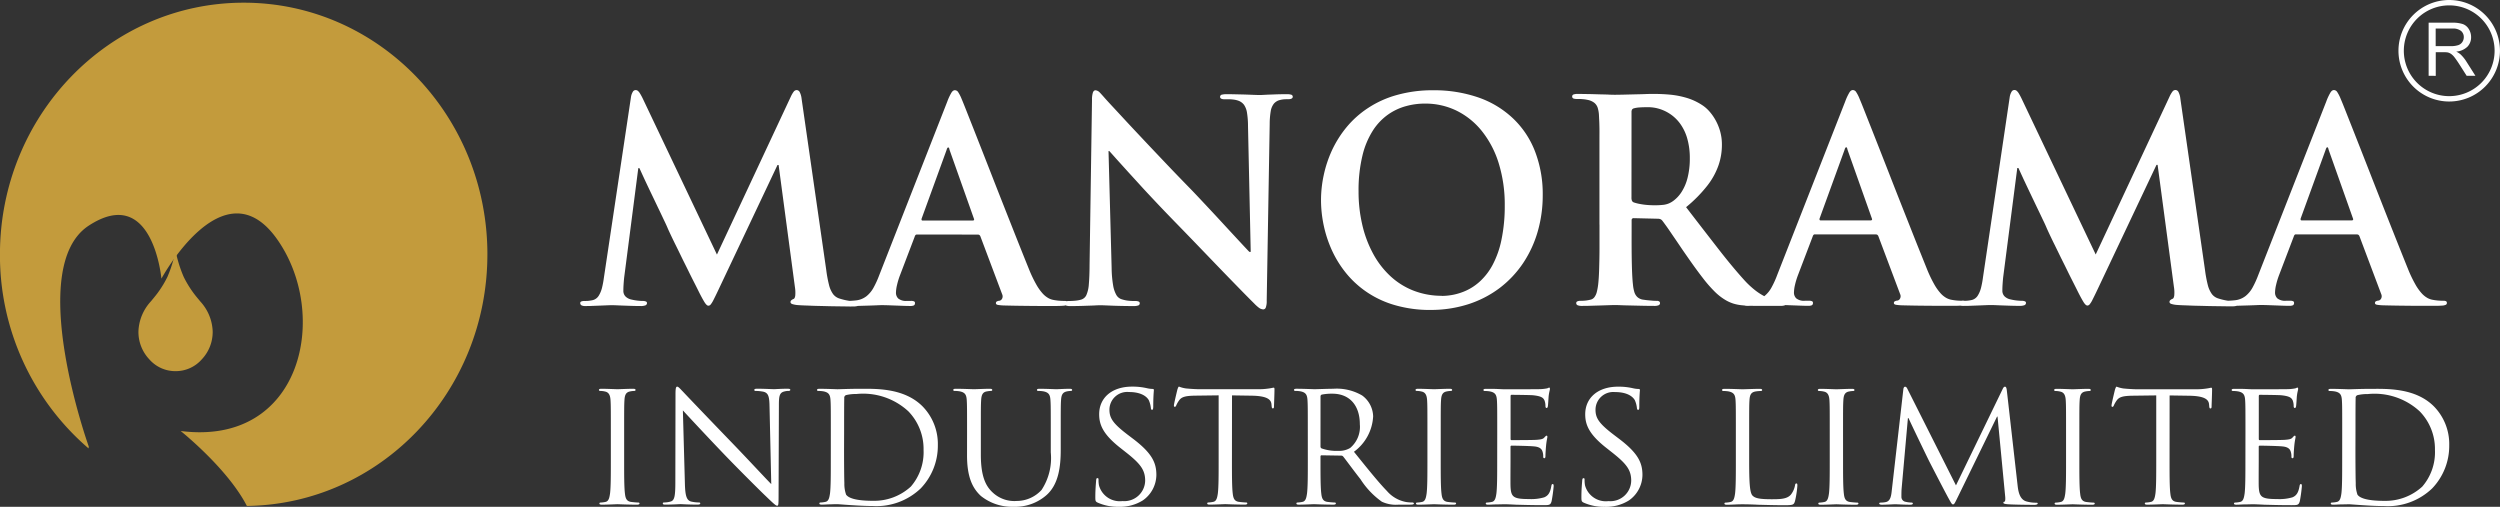 <svg xmlns="http://www.w3.org/2000/svg" width="222.153" height="45.037" viewBox="0 0 222.153 45.037">
  <rect x="0" y="0" width="222.153" height="45.037" fill="#333333" stroke="none"/>
  <g id="Group_1" data-name="Group 1" transform="translate(0 -2.429)">
    <path id="Path_1" data-name="Path 1" d="M-434.185,176.759c0-12.352-9.694-22.366-21.654-22.366S-477.5,164.406-477.5,176.759A22.61,22.61,0,0,0-469.627,194l.017-.171s-5.7-15.9,0-19.624,6.458,4.71,6.458,4.71,5.511-10.2,10.259-3.532,2.28,18.447-8.548,17.071c0,0,4.166,3.319,5.882,6.659,11.83-.154,21.373-10.1,21.373-22.358" transform="translate(477.496 -151.725)" fill="#c39b3c"/>
    <path id="Path_2" data-name="Path 2" d="M-463.825,175.209a11.449,11.449,0,0,0,.728,2.356,9.335,9.335,0,0,0,1.243,1.9l.24.29a4.144,4.144,0,0,1,1.091,2.638,3.545,3.545,0,0,1-.971,2.5,3.081,3.081,0,0,1-2.33,1.045,3.075,3.075,0,0,1-2.325-1.045,3.545,3.545,0,0,1-.971-2.5,4.149,4.149,0,0,1,1.09-2.638l.24-.29a9.3,9.3,0,0,0,1.244-1.9,11.337,11.337,0,0,0,.723-2.356" transform="translate(479.422 -150.528)" fill="#c39b3c"/>
    <path id="Path_3" data-name="Path 3" d="M-323.788,174.773c-.047,0-.081-.017-.092-.05a.175.175,0,0,1,0-.124l2.218-6.1a.624.624,0,0,1,.056-.149.123.123,0,0,1,.089-.075c.036,0,.06.03.079.075a1.232,1.232,0,0,1,.04.149l2.17,6.126a.124.124,0,0,1,0,.1.129.129,0,0,1-.117.046Zm4.894,1.246a.236.236,0,0,1,.148.04.285.285,0,0,1,.092.133l1.929,5.13a.442.442,0,0,1,0,.381.344.344,0,0,1-.217.191.62.62,0,0,0-.256.068.163.163,0,0,0-.082.158c0,.083.069.132.2.153a4.26,4.26,0,0,0,.522.046q.971.025,1.845.033t1.576.012c.461,0,.843,0,1.137,0s.523-.008.683-.021a.825.825,0,0,0,.337-.075.16.16,0,0,0,.089-.153.165.165,0,0,0-.084-.167.542.542,0,0,0-.229-.033c-.145,0-.306-.008-.479-.02a4.925,4.925,0,0,1-.534-.079,1.5,1.5,0,0,1-.417-.161,2.044,2.044,0,0,1-.491-.4,4.487,4.487,0,0,1-.567-.8,11.284,11.284,0,0,1-.647-1.354q-.288-.715-.675-1.68t-.828-2.084q-.446-1.126-.917-2.319t-.932-2.378q-.464-1.183-.888-2.266c-.286-.722-.542-1.383-.78-1.98s-.434-1.1-.6-1.519-.285-.714-.362-.888a3.3,3.3,0,0,0-.309-.614.358.358,0,0,0-.293-.183c-.116,0-.221.07-.318.229a4.678,4.678,0,0,0-.357.767l-6.052,15.439a8.027,8.027,0,0,1-.5,1.1,2.524,2.524,0,0,1-.634.772,1.856,1.856,0,0,1-.917.37c-.1.012-.225.024-.365.033s-.269.015-.382.015a.389.389,0,0,0-.217.046.163.163,0,0,0-.073.154.2.2,0,0,0,.114.2.882.882,0,0,0,.345.05c.318,0,.627,0,.937-.013l.856-.025c.266-.008.49-.017.671-.025s.313-.012.381-.012c.254,0,.528.008.824.02s.6.021.893.033.579.021.839.021a.749.749,0,0,0,.306-.05.21.21,0,0,0,.1-.2.15.15,0,0,0-.072-.154.6.6,0,0,0-.29-.046h-.36a1.085,1.085,0,0,1-.764-.216.713.713,0,0,1-.2-.556,3.153,3.153,0,0,1,.091-.639,6.578,6.578,0,0,1,.269-.88l1.3-3.411a.411.411,0,0,1,.081-.158.2.2,0,0,1,.138-.04Zm-21.7-10.858a.478.478,0,0,1,.044-.232.283.283,0,0,1,.173-.116,2.394,2.394,0,0,1,.5-.078c.216-.017.473-.021.774-.021a3.334,3.334,0,0,1,.928.133,3.591,3.591,0,0,1,.984.453,3.536,3.536,0,0,1,.889.838,4.219,4.219,0,0,1,.643,1.3,6.3,6.3,0,0,1,.245,1.831,6.886,6.886,0,0,1-.209,1.755,4.217,4.217,0,0,1-.523,1.22,2.963,2.963,0,0,1-.691.76,2.038,2.038,0,0,1-.422.253,1.846,1.846,0,0,1-.515.134,6.788,6.788,0,0,1-.775.037c-.2,0-.414-.008-.631-.025a6.336,6.336,0,0,1-.634-.083,3.88,3.88,0,0,1-.567-.141.3.3,0,0,1-.173-.149.728.728,0,0,1-.044-.3Zm-2.846,9.986c0,.768,0,1.486,0,2.162s-.017,1.275-.032,1.811-.045.979-.084,1.333a5.356,5.356,0,0,1-.117.656,1.276,1.276,0,0,1-.209.472.585.585,0,0,1-.374.241c-.109.026-.234.051-.378.071a4.291,4.291,0,0,1-.49.028.616.616,0,0,0-.3.055.162.162,0,0,0-.084.146.2.2,0,0,0,.124.191.9.9,0,0,0,.358.058c.245,0,.515,0,.8-.013l.856-.025.764-.025c.229-.008.4-.012.518-.012.1,0,.266,0,.51.012s.535.017.873.025l1.068.025c.374.008.74.013,1.093.013a.893.893,0,0,0,.358-.058.2.2,0,0,0,.124-.191.169.169,0,0,0-.072-.146.357.357,0,0,0-.217-.055c-.1,0-.217,0-.354-.012s-.28-.025-.424-.037-.277-.033-.4-.051a.962.962,0,0,1-.55-.241,1.025,1.025,0,0,1-.273-.472,3.371,3.371,0,0,1-.117-.656q-.059-.53-.084-1.333c-.017-.536-.028-1.142-.032-1.818s0-1.4,0-2.179v-.349a.2.2,0,0,1,.052-.158.208.208,0,0,1,.14-.041l2.1.05a.694.694,0,0,1,.236.03.418.418,0,0,1,.2.145c.081.1.2.266.369.5s.358.518.58.842.458.669.7,1.029.493.714.734,1.062q.671.959,1.226,1.673a11.728,11.728,0,0,0,1.061,1.212,4.894,4.894,0,0,0,1.016.775,3.366,3.366,0,0,0,.647.279,3.926,3.926,0,0,0,.8.149c.309.03.683.046,1.13.046h2.29a.911.911,0,0,0,.338-.05.2.2,0,0,0,.121-.2.169.169,0,0,0-.072-.146.359.359,0,0,0-.218-.055,2.862,2.862,0,0,1-.309-.015c-.112-.013-.232-.033-.365-.058-.092-.017-.221-.046-.385-.091a4.367,4.367,0,0,1-.6-.242,5.5,5.5,0,0,1-.779-.5,7.705,7.705,0,0,1-.94-.863c-.708-.777-1.487-1.71-2.343-2.811s-1.82-2.344-2.889-3.738a12.2,12.2,0,0,0,1.909-1.942,6.32,6.32,0,0,0,.989-1.827,5.578,5.578,0,0,0,.285-1.809,4.338,4.338,0,0,0-.16-1.17,4.649,4.649,0,0,0-.405-.983,4.348,4.348,0,0,0-.531-.76,3.224,3.224,0,0,0-.543-.5,5.23,5.23,0,0,0-1.391-.689,7.684,7.684,0,0,0-1.509-.311,14.84,14.84,0,0,0-1.535-.071c-.192,0-.434,0-.732.013s-.607.017-.94.025-.651.017-.957.024-.562.013-.772.013c-.128,0-.313,0-.55-.013s-.505-.017-.812-.024-.621-.021-.956-.025-.663-.013-.984-.013a1.171,1.171,0,0,0-.4.045.183.183,0,0,0-.129.179.186.186,0,0,0,.105.179.842.842,0,0,0,.3.045c.177,0,.35,0,.526.017a2.613,2.613,0,0,1,.414.058,1.443,1.443,0,0,1,.611.257.952.952,0,0,1,.314.457,2.739,2.739,0,0,1,.113.705c.007.154.015.32.024.49s.012.382.017.622,0,.544,0,.9,0,.809,0,1.34v6.309Zm-14.008,6.326a6.915,6.915,0,0,1-2.547-.47,6.47,6.47,0,0,1-2.058-1.307,7.709,7.709,0,0,1-1.522-2,10.179,10.179,0,0,1-.949-2.553,12.956,12.956,0,0,1-.326-2.955,13.12,13.12,0,0,1,.35-3.192,7.257,7.257,0,0,1,.94-2.233,5.116,5.116,0,0,1,1.354-1.411,5.089,5.089,0,0,1,1.608-.743,6.276,6.276,0,0,1,1.679-.216,6.317,6.317,0,0,1,2.773.627,6.644,6.644,0,0,1,2.242,1.8,8.661,8.661,0,0,1,1.5,2.847,12.389,12.389,0,0,1,.545,3.765,14.638,14.638,0,0,1-.3,3.1,8.267,8.267,0,0,1-.775,2.188,5.545,5.545,0,0,1-1.09,1.436,4.763,4.763,0,0,1-1.23.838,5.193,5.193,0,0,1-1.2.39,5.56,5.56,0,0,1-1,.1m-1.013,1.245a10.927,10.927,0,0,0,3.391-.515,9.442,9.442,0,0,0,2.769-1.436,9.276,9.276,0,0,0,2.074-2.2,10.044,10.044,0,0,0,1.3-2.805,11.6,11.6,0,0,0,.449-3.25,10.54,10.54,0,0,0-.678-3.861,8.012,8.012,0,0,0-1.941-2.933,8.531,8.531,0,0,0-3.066-1.869,12.046,12.046,0,0,0-4.055-.651,11.69,11.69,0,0,0-3.248.428,9.006,9.006,0,0,0-2.547,1.157,8.556,8.556,0,0,0-1.9,1.7,9.633,9.633,0,0,0-1.295,2.054,10.576,10.576,0,0,0-.735,2.221,10.612,10.612,0,0,0-.237,2.2,10.953,10.953,0,0,0,.241,2.253,10.668,10.668,0,0,0,.74,2.237,9.487,9.487,0,0,0,1.282,2.043,8.592,8.592,0,0,0,1.86,1.677,8.746,8.746,0,0,0,2.471,1.132,11.187,11.187,0,0,0,3.123.42m-28.6-14.12h.072c.088.1.261.287.51.569s.567.627.94,1.042.8.875,1.258,1.381.952,1.029,1.467,1.577,1.037,1.088,1.564,1.632c.631.647,1.285,1.32,1.956,2.017s1.326,1.378,1.969,2.046,1.241,1.282,1.788,1.843,1.013,1.033,1.4,1.416a3.542,3.542,0,0,0,.41.377.728.728,0,0,0,.41.171.244.244,0,0,0,.236-.183,1.6,1.6,0,0,0,.077-.59l.266-15.713a6.854,6.854,0,0,1,.091-1.125,1.466,1.466,0,0,1,.274-.663,1.015,1.015,0,0,1,.526-.328,2.158,2.158,0,0,1,.382-.066,3.236,3.236,0,0,1,.342-.008q.434,0,.434-.224a.19.19,0,0,0-.161-.186,1.324,1.324,0,0,0-.392-.038c-.395,0-.757.008-1.078.021s-.6.02-.816.033-.378.02-.47.02c-.173,0-.405-.008-.7-.02s-.631-.025-1.013-.033-.78-.021-1.2-.021a1.745,1.745,0,0,0-.451.038.2.2,0,0,0-.177.186.185.185,0,0,0,.085.166.586.586,0,0,0,.3.058c.116,0,.249,0,.4,0a4.278,4.278,0,0,1,.458.037,1.96,1.96,0,0,1,.419.108,1.093,1.093,0,0,1,.466.353,1.69,1.69,0,0,1,.261.684,7.536,7.536,0,0,1,.092,1.2l.241,11.181h-.121c-.088-.087-.269-.281-.55-.581s-.619-.668-1.021-1.1-.823-.893-1.273-1.378-.888-.954-1.318-1.411-.807-.86-1.141-1.2c-.708-.727-1.411-1.452-2.1-2.179s-1.346-1.416-1.965-2.075-1.177-1.25-1.663-1.776-.888-.959-1.193-1.286-.487-.531-.551-.6c-.2-.228-.365-.415-.5-.556a.6.6,0,0,0-.394-.216c-.116,0-.2.083-.245.237a2.094,2.094,0,0,0-.068.609l-.217,14.667c0,.719-.028,1.291-.065,1.718a2.872,2.872,0,0,1-.217.963.743.743,0,0,1-.466.407,2.8,2.8,0,0,1-.55.1c-.2.017-.373.025-.535.025a.64.64,0,0,0-.281.046.156.156,0,0,0-.106.154.205.205,0,0,0,.149.207,1.121,1.121,0,0,0,.382.042c.422,0,.819-.008,1.186-.021s.675-.02.924-.033.419-.02.494-.02c.229,0,.587.017,1.081.037s1.129.033,1.909.038a1.326,1.326,0,0,0,.406-.05.2.2,0,0,0,.148-.2.155.155,0,0,0-.1-.154.754.754,0,0,0-.3-.046,5.347,5.347,0,0,1-.619-.028,2.9,2.9,0,0,1-.636-.145.835.835,0,0,1-.422-.362,2.558,2.558,0,0,1-.289-.863,9.936,9.936,0,0,1-.132-1.54Zm-16.515,6.176c-.049,0-.081-.017-.092-.05a.182.182,0,0,1,0-.124l2.218-6.1a.626.626,0,0,1,.056-.149.123.123,0,0,1,.089-.075c.036,0,.06.03.081.075s.027.1.04.149l2.17,6.126a.128.128,0,0,1,0,.1.128.128,0,0,1-.116.046Zm4.895,1.246a.24.24,0,0,1,.148.04.293.293,0,0,1,.092.133l1.929,5.13a.45.45,0,0,1,0,.381.35.35,0,0,1-.217.191.627.627,0,0,0-.257.068.162.162,0,0,0-.081.158c0,.083.068.132.2.153a4.239,4.239,0,0,0,.522.046q.969.025,1.845.033c.582.008,1.109.012,1.575.012s.844,0,1.137,0,.523-.008.683-.021a.837.837,0,0,0,.338-.075.159.159,0,0,0,.088-.153.165.165,0,0,0-.083-.167.552.552,0,0,0-.23-.033c-.145,0-.3-.008-.478-.02a4.9,4.9,0,0,1-.535-.079,1.5,1.5,0,0,1-.417-.161,2.044,2.044,0,0,1-.491-.4,4.424,4.424,0,0,1-.566-.8,11.1,11.1,0,0,1-.647-1.354q-.29-.715-.676-1.68t-.828-2.084q-.446-1.126-.916-2.319t-.932-2.378q-.464-1.183-.888-2.266c-.285-.722-.542-1.383-.779-1.98s-.434-1.1-.6-1.519-.285-.714-.36-.888a3.452,3.452,0,0,0-.309-.614.359.359,0,0,0-.294-.183c-.116,0-.221.07-.317.229a4.663,4.663,0,0,0-.358.767l-6.052,15.439a8.168,8.168,0,0,1-.5,1.1,2.544,2.544,0,0,1-.636.772,1.851,1.851,0,0,1-.917.37c-.1.012-.224.024-.365.033s-.269.015-.382.015a.389.389,0,0,0-.217.046.163.163,0,0,0-.072.154.2.2,0,0,0,.113.2.889.889,0,0,0,.346.05c.317,0,.626,0,.935-.013l.856-.025c.266-.008.491-.017.671-.025s.313-.012.382-.012c.253,0,.526.008.823.02s.6.021.893.033.579.021.839.021a.749.749,0,0,0,.306-.05.21.21,0,0,0,.1-.2.148.148,0,0,0-.072-.154.593.593,0,0,0-.289-.046h-.362a1.087,1.087,0,0,1-.764-.216.717.717,0,0,1-.2-.556,3.173,3.173,0,0,1,.092-.639,6.42,6.42,0,0,1,.269-.88l1.3-3.411a.381.381,0,0,1,.081-.158.19.19,0,0,1,.136-.04Zm-33.225,3.858a8.04,8.04,0,0,1-.16.855,2.47,2.47,0,0,1-.3.727.881.881,0,0,1-.531.387,3.2,3.2,0,0,1-.426.065c-.1.008-.205.008-.3.008a.71.71,0,0,0-.281.043.137.137,0,0,0-.1.133.223.223,0,0,0,.128.219.667.667,0,0,0,.306.055c.2,0,.406,0,.634-.013l.676-.025.619-.025c.189-.008.341-.012.458-.012.148,0,.358.008.622.02s.567.021.9.033.668.021,1.009.021a1.18,1.18,0,0,0,.426-.055.216.216,0,0,0,.153-.219.146.146,0,0,0-.108-.133.642.642,0,0,0-.254-.043q-.18,0-.434-.025a4.462,4.462,0,0,1-.579-.1,1.068,1.068,0,0,1-.515-.256.714.714,0,0,1-.209-.541c0-.194.008-.381.02-.563s.028-.387.052-.607l1.254-9.711h.1c.173.377.357.784.562,1.22s.414.876.624,1.311.405.85.59,1.233.337.713.469.986.218.47.262.577.14.315.266.581.276.581.454.938.362.739.558,1.142.394.788.582,1.174.365.735.526,1.051.289.573.385.767c.189.378.354.682.486.9s.254.34.358.344a.268.268,0,0,0,.205-.1,2.176,2.176,0,0,0,.257-.415c.1-.2.249-.494.429-.88l5.256-11.106h.1l1.447,10.832a3.089,3.089,0,0,1,.032.779c-.028.171-.077.27-.153.292a.665.665,0,0,0-.2.12.2.2,0,0,0-.069.154c0,.075.045.133.141.173a2.168,2.168,0,0,0,.558.1c.165.012.382.025.655.033s.575.025.908.033.676.015,1.021.025.676.012.989.017.587.007.819.012.4,0,.5,0a1.374,1.374,0,0,0,.442-.063.235.235,0,0,0,.185-.211A.142.142,0,0,0-409.2,182a.845.845,0,0,0-.274-.032,3.933,3.933,0,0,1-.6-.042,5.248,5.248,0,0,1-.892-.207,1.127,1.127,0,0,1-.58-.4,2.377,2.377,0,0,1-.36-.813,11,11,0,0,1-.242-1.3l-2.194-15.241a1.687,1.687,0,0,0-.161-.581.314.314,0,0,0-.273-.191.341.341,0,0,0-.274.149,2.49,2.49,0,0,0-.257.448l-6.558,14.02-6.582-13.845a5.092,5.092,0,0,0-.266-.49.835.835,0,0,0-.2-.229.31.31,0,0,0-.185-.053.29.29,0,0,0-.249.166,1.283,1.283,0,0,0-.161.481Z" transform="translate(485.573 -152.759)" fill="#fff"/>
    <path id="Path_4" data-name="Path 4" d="M-300.228,174.773c-.049,0-.081-.017-.092-.05a.182.182,0,0,1,0-.124l2.218-6.1a.688.688,0,0,1,.057-.149.121.121,0,0,1,.088-.075c.037,0,.061.03.081.075a1.237,1.237,0,0,1,.04.149l2.17,6.126a.12.12,0,0,1,0,.1.128.128,0,0,1-.116.046Zm4.895,1.246a.24.24,0,0,1,.148.04.285.285,0,0,1,.092.133l1.929,5.13a.451.451,0,0,1,0,.381.345.345,0,0,1-.217.191.633.633,0,0,0-.257.068.164.164,0,0,0-.081.158c0,.083.069.132.2.153a4.26,4.26,0,0,0,.522.046q.971.025,1.845.033c.582.008,1.109.012,1.575.012s.844,0,1.137,0,.523-.008.683-.021a.837.837,0,0,0,.338-.075.161.161,0,0,0,.089-.153.166.166,0,0,0-.084-.167.542.542,0,0,0-.229-.033c-.145,0-.306-.008-.479-.02a4.84,4.84,0,0,1-.534-.079,1.509,1.509,0,0,1-.419-.161,2.065,2.065,0,0,1-.49-.4,4.363,4.363,0,0,1-.567-.8,11.114,11.114,0,0,1-.647-1.354q-.29-.715-.675-1.68t-.829-2.084q-.446-1.126-.915-2.319t-.932-2.378q-.464-1.183-.888-2.266c-.286-.722-.543-1.383-.78-1.98s-.434-1.1-.6-1.519-.286-.714-.362-.888a3.454,3.454,0,0,0-.309-.614.359.359,0,0,0-.293-.183c-.116,0-.222.07-.318.229a4.663,4.663,0,0,0-.358.767l-6.051,15.439a8.323,8.323,0,0,1-.5,1.1,2.511,2.511,0,0,1-.636.772,1.852,1.852,0,0,1-.915.37c-.1.012-.225.024-.365.033s-.269.015-.383.015a.389.389,0,0,0-.217.046.165.165,0,0,0-.072.154.2.2,0,0,0,.113.2.89.89,0,0,0,.345.05c.318,0,.627,0,.937-.013l.856-.025c.266-.008.491-.017.672-.025s.313-.012.381-.012c.254,0,.526.008.824.02s.594.021.892.033.579.021.841.021a.753.753,0,0,0,.306-.05.21.21,0,0,0,.1-.2.152.152,0,0,0-.072-.154.6.6,0,0,0-.291-.046h-.36a1.089,1.089,0,0,1-.765-.216.722.722,0,0,1-.2-.556,3.167,3.167,0,0,1,.092-.639,6.572,6.572,0,0,1,.269-.88l1.3-3.411a.412.412,0,0,1,.081-.158.19.19,0,0,1,.136-.04Zm-33.225,3.858a7.744,7.744,0,0,1-.16.855,2.437,2.437,0,0,1-.3.727.882.882,0,0,1-.53.387,3.209,3.209,0,0,1-.427.065c-.1.008-.205.008-.3.008a.716.716,0,0,0-.282.043.137.137,0,0,0-.1.133.224.224,0,0,0,.129.219.659.659,0,0,0,.3.055c.2,0,.407,0,.636-.013l.675-.025.619-.025c.19-.008.341-.012.459-.012.148,0,.357.008.621.02s.567.021.9.033.668.021,1.008.021a1.18,1.18,0,0,0,.426-.055.216.216,0,0,0,.154-.219.146.146,0,0,0-.109-.133.636.636,0,0,0-.253-.043q-.181,0-.434-.025a4.4,4.4,0,0,1-.579-.1,1.063,1.063,0,0,1-.515-.256.71.71,0,0,1-.209-.541c0-.194.007-.381.02-.563s.027-.387.051-.607l1.254-9.711h.1c.173.377.357.784.563,1.22s.413.876.622,1.311.405.85.59,1.233.338.713.471.986.216.47.261.577.141.315.266.581.276.581.454.938l.558,1.142c.2.4.394.788.582,1.174s.366.735.526,1.051.289.573.385.767c.19.378.355.682.487.9s.253.34.357.344a.264.264,0,0,0,.205-.1,2.059,2.059,0,0,0,.257-.415c.1-.2.249-.494.43-.88l5.256-11.106h.1l1.447,10.832a2.98,2.98,0,0,1,.032.779c-.028.171-.077.27-.153.292a.643.643,0,0,0-.2.12.2.2,0,0,0-.069.154c0,.075.044.133.14.173a2.17,2.17,0,0,0,.558.1c.165.012.383.025.655.033s.576.025.909.033.675.015,1.021.025.675.012.988.017.587.007.821.012.4,0,.5,0a1.37,1.37,0,0,0,.442-.063.235.235,0,0,0,.185-.211.142.142,0,0,0-.113-.142.837.837,0,0,0-.273-.032,3.915,3.915,0,0,1-.6-.042,5.285,5.285,0,0,1-.893-.207,1.119,1.119,0,0,1-.579-.4,2.354,2.354,0,0,1-.362-.813,11.011,11.011,0,0,1-.242-1.3l-2.193-15.241a1.637,1.637,0,0,0-.161-.581.313.313,0,0,0-.273-.191.337.337,0,0,0-.273.149,2.35,2.35,0,0,0-.257.448l-6.558,14.02-6.583-13.845a5.426,5.426,0,0,0-.264-.49.877.877,0,0,0-.2-.229.313.313,0,0,0-.186-.053.291.291,0,0,0-.249.166,1.284,1.284,0,0,0-.161.481Z" transform="translate(504.762 -152.759)" fill="#fff"/>
    <path id="Path_5" data-name="Path 5" d="M-286.3,191.959c0,1.308,0,2.383-.07,2.955-.057.395-.127.695-.409.749a2.352,2.352,0,0,1-.423.055c-.084,0-.113.04-.113.082,0,.081.07.109.226.109.211,0,.535-.028.817-.028s.536-.013.563-.013c.211,0,.55.013,1.1.042.55.013,1.324.04,2.382.04.549,0,.663,0,.761-.353a13.069,13.069,0,0,0,.183-1.322c0-.095,0-.2-.084-.2s-.1.055-.127.2c-.1.558-.268.831-.634.981a4.152,4.152,0,0,1-1.353.151c-1.381,0-1.592-.177-1.635-1.117-.013-.286,0-1.866,0-2.329v-1.2a.088.088,0,0,1,.1-.1c.238,0,1.634.027,2.015.069.55.053.677.286.733.477a1.328,1.328,0,0,1,.057.449c0,.068.027.122.1.122.1,0,.1-.151.1-.26s.028-.6.057-.87c.043-.449.113-.682.113-.764s-.029-.109-.07-.109c-.057,0-.114.069-.212.178-.127.136-.324.162-.663.19-.322.028-2.057.028-2.241.028-.07,0-.084-.042-.084-.138V186.28c0-.095.028-.136.084-.136.155,0,1.692.014,1.931.041.76.082.9.244,1,.462a1.427,1.427,0,0,1,.084.49c0,.109.028.178.113.178.057,0,.085-.082.1-.149.028-.164.057-.764.071-.9.043-.382.113-.545.113-.641,0-.068-.014-.122-.057-.122-.07,0-.127.055-.2.069a3.968,3.968,0,0,1-.606.068c-.324.013-3.129.013-3.227.013l-.577-.027c-.309-.013-.691-.013-1.015-.013-.155,0-.225.027-.225.109,0,.055.056.082.113.082a2.721,2.721,0,0,1,.479.04c.465.1.577.314.606.777.028.435.028.817.028,2.942Zm-6.736-5.76,1.773.027c1.35.027,1.688.34,1.731.749l.014.149c.014.191.041.231.113.231s.1-.055.1-.177c0-.151.043-1.09.043-1.5,0-.082,0-.164-.07-.164s-.186.04-.4.068a5.859,5.859,0,0,1-1,.068h-5.283c-.168,0-.7-.027-1.113-.068a2.674,2.674,0,0,1-.619-.164c-.057,0-.113.178-.141.26-.029.108-.311,1.279-.311,1.416,0,.082.028.122.071.122s.1-.026.14-.135a2.413,2.413,0,0,1,.241-.423c.225-.326.563-.421,1.437-.435l2.086-.027v5.76c0,1.308,0,2.383-.07,2.955-.057.395-.127.695-.409.749a2.34,2.34,0,0,1-.422.055c-.085,0-.114.04-.114.082,0,.081.07.109.225.109.423,0,1.311-.042,1.381-.042s.956.042,1.732.042c.154,0,.224-.042.224-.109,0-.041-.027-.082-.113-.082-.127,0-.436-.028-.634-.055-.42-.055-.505-.355-.547-.749-.07-.571-.07-1.647-.07-2.955Zm-8.02,3.364c0-2.125,0-2.507.029-2.942.028-.477.141-.708.52-.777a2.155,2.155,0,0,1,.353-.04c.056,0,.113-.027.113-.082,0-.082-.07-.109-.225-.109-.423,0-1.311.04-1.381.04s-.958-.04-1.424-.04c-.154,0-.224.027-.224.109,0,.055.056.082.112.082a1.878,1.878,0,0,1,.438.055c.311.068.451.3.479.762.028.435.028.817.028,2.942v2.4c0,1.308,0,2.383-.071,2.955-.056.395-.126.695-.408.749a2.352,2.352,0,0,1-.423.055c-.084,0-.113.04-.113.082,0,.081.07.109.225.109.423,0,1.311-.042,1.381-.042s.958.042,1.733.042c.155,0,.225-.042.225-.109,0-.041-.028-.082-.113-.082-.127,0-.436-.028-.634-.055-.422-.055-.507-.355-.549-.749-.071-.571-.071-1.647-.071-2.955Zm-6.441-3.773c-.027-.258-.07-.368-.168-.368s-.155.1-.211.218l-4.144,8.552-4.312-8.567c-.071-.149-.127-.2-.212-.2s-.14.1-.154.245l-1.015,8.878c-.056.518-.1,1.049-.563,1.131a1.905,1.905,0,0,1-.423.04c-.07,0-.141.027-.141.069,0,.094.1.122.24.122.381,0,1.058-.042,1.184-.042s.79.042,1.31.042c.17,0,.254-.028.254-.122,0-.041-.057-.069-.113-.069a2.671,2.671,0,0,1-.535-.069.44.44,0,0,1-.368-.421c0-.232,0-.477.014-.695l.563-6.319h.057c.155.368,1.733,3.635,1.86,3.881.07.135,1.283,2.492,1.648,3.159.269.491.339.626.438.626.127,0,.17-.122.465-.721l3.453-7.081h.043l.677,7.067c.028.245.013.477-.057.491s-.1.042-.1.095c0,.069.07.109.395.136.521.042,2.043.055,2.354.055.168,0,.3-.042.3-.122,0-.055-.043-.069-.113-.069a3.16,3.16,0,0,1-.915-.122c-.606-.191-.705-.953-.761-1.444Zm-14.558,3.773c0-2.125,0-2.507.029-2.942.028-.477.141-.708.521-.777a2.167,2.167,0,0,1,.353-.04c.056,0,.113-.027.113-.082,0-.082-.07-.109-.225-.109-.423,0-1.311.04-1.381.04s-.958-.04-1.424-.04c-.155,0-.225.027-.225.109,0,.055.057.082.113.082a1.878,1.878,0,0,1,.438.055c.309.068.451.3.479.762.027.435.027.817.027,2.942v2.4c0,1.308,0,2.383-.07,2.955-.056.395-.127.695-.409.749a2.339,2.339,0,0,1-.422.055c-.085,0-.113.04-.113.082,0,.081.07.109.225.109.423,0,1.311-.042,1.381-.042s.958.042,1.733.042c.155,0,.225-.042.225-.109,0-.041-.028-.082-.113-.082-.127,0-.436-.028-.634-.055-.423-.055-.508-.355-.55-.749-.07-.571-.07-1.647-.07-2.955Zm-8.342,0c0-2.125,0-2.507.028-2.942.027-.477.14-.708.549-.777a3.4,3.4,0,0,1,.465-.04c.057,0,.113-.027.113-.082,0-.082-.07-.109-.225-.109-.422,0-1.451.04-1.522.04s-.958-.04-1.592-.04c-.154,0-.225.027-.225.109,0,.055.056.082.113.082a2.722,2.722,0,0,1,.479.04c.465.1.577.314.606.777.028.435.028.817.028,2.942v2.4c0,1.308,0,2.383-.07,2.955-.057.395-.127.695-.409.749a2.34,2.34,0,0,1-.422.055c-.085,0-.114.04-.114.082,0,.081.071.109.225.109.212,0,.523-.014.805-.028s.521-.013.576-.013c.409,0,.847.013,1.438.042.592.013,1.324.04,2.339.04.747,0,.79-.055.888-.368a8.558,8.558,0,0,0,.211-1.361c0-.151-.014-.205-.084-.205-.085,0-.114.069-.127.178a1.869,1.869,0,0,1-.368.817c-.338.395-.957.408-1.705.408-1.1,0-1.466-.095-1.691-.313-.254-.244-.309-1.117-.309-3.118Zm-12.811,6.535a3.8,3.8,0,0,0,2.128-.571,2.787,2.787,0,0,0,1.2-2.26c0-1.09-.394-1.934-2.057-3.2l-.395-.3c-1.353-1.021-1.719-1.512-1.719-2.288a1.58,1.58,0,0,1,1.733-1.579c1.3,0,1.677.571,1.762.722a2.337,2.337,0,0,1,.183.681c.014.109.028.177.113.177s.1-.095.1-.312c0-.926.056-1.377.056-1.444s-.029-.1-.141-.1a2.367,2.367,0,0,1-.493-.068,5.64,5.64,0,0,0-1.31-.136c-1.79,0-2.918.995-2.918,2.452,0,.926.338,1.77,1.833,2.955l.633.5c1.213.966,1.621,1.512,1.621,2.451a1.852,1.852,0,0,1-2.014,1.812,1.916,1.916,0,0,1-2.087-1.39,2.365,2.365,0,0,1-.042-.5c0-.108-.014-.149-.1-.149-.07,0-.1.068-.111.218-.014.217-.071.762-.071,1.443,0,.368.014.422.211.517a4.4,4.4,0,0,0,1.889.368m-9.583-4.139c0,1.308,0,2.383-.071,2.955-.056.395-.127.695-.408.749a2.353,2.353,0,0,1-.423.055c-.084,0-.113.04-.113.082,0,.081.07.109.225.109.211,0,.536-.028.818-.028s.535-.013.563-.013c.211,0,.549.013,1.1.042.55.013,1.324.04,2.382.04.549,0,.663,0,.761-.353a13.071,13.071,0,0,0,.183-1.322c0-.095,0-.2-.084-.2s-.1.055-.127.2c-.1.558-.268.831-.634.981a4.155,4.155,0,0,1-1.353.151c-1.381,0-1.592-.177-1.635-1.117-.014-.286,0-1.866,0-2.329v-1.2a.088.088,0,0,1,.1-.1c.24,0,1.635.027,2.016.069.55.053.677.286.733.477a1.356,1.356,0,0,1,.056.449c0,.068.029.122.1.122.1,0,.1-.151.1-.26s.029-.6.056-.87c.043-.449.114-.682.114-.764s-.028-.109-.071-.109-.113.069-.211.178c-.127.136-.324.162-.663.19-.324.028-2.057.028-2.241.028-.07,0-.084-.042-.084-.138V186.28c0-.095.028-.136.084-.136.155,0,1.692.014,1.931.041.761.082.9.244,1,.462a1.425,1.425,0,0,1,.084.49c0,.109.029.178.113.178.057,0,.085-.082.1-.149.028-.164.057-.764.07-.9.044-.382.114-.545.114-.641,0-.068-.014-.122-.057-.122-.07,0-.127.055-.2.069a3.988,3.988,0,0,1-.606.068c-.325.013-3.129.013-3.227.013l-.579-.027c-.309-.013-.69-.013-1.014-.013-.155,0-.225.027-.225.109,0,.055.056.082.113.082a2.722,2.722,0,0,1,.479.04c.465.1.577.314.606.777.028.435.028.817.028,2.942Zm-5.018-2.4c0-2.125,0-2.507.028-2.942.029-.477.141-.708.521-.777a2.168,2.168,0,0,1,.353-.04c.056,0,.113-.027.113-.082,0-.082-.07-.109-.225-.109-.423,0-1.311.04-1.381.04s-.958-.04-1.424-.04c-.154,0-.225.027-.225.109,0,.055.057.082.114.082a1.876,1.876,0,0,1,.436.055c.309.068.451.3.479.762.028.435.028.817.028,2.942v2.4c0,1.308,0,2.383-.071,2.955-.056.395-.127.695-.409.749a2.339,2.339,0,0,1-.422.055c-.084,0-.113.04-.113.082,0,.081.071.109.225.109.423,0,1.311-.042,1.381-.042s.958.042,1.733.042c.155,0,.225-.042.225-.109,0-.041-.028-.082-.113-.082-.127,0-.436-.028-.634-.055-.423-.055-.508-.355-.55-.749-.07-.571-.07-1.647-.07-2.955Zm-10.682-3.269a.165.165,0,0,1,.111-.164,4.481,4.481,0,0,1,.945-.081c1.508,0,2.438,1.021,2.438,2.722a2.444,2.444,0,0,1-.86,2.1,1.871,1.871,0,0,1-1.056.258,4.018,4.018,0,0,1-1.48-.217.179.179,0,0,1-.1-.164Zm-1.128,5.665c0,1.308,0,2.383-.071,2.955-.056.395-.126.695-.408.749a2.353,2.353,0,0,1-.423.055c-.084,0-.113.04-.113.082,0,.081.07.109.225.109.422,0,1.311-.042,1.324-.042.07,0,.958.042,1.733.042.155,0,.225-.042.225-.109,0-.041-.027-.082-.113-.082-.127,0-.436-.028-.634-.055-.422-.055-.507-.355-.549-.749-.07-.571-.07-1.647-.07-2.955v-.327c0-.068.028-.109.1-.109l1.733.028a.232.232,0,0,1,.183.081c.282.354.945,1.266,1.537,2.016a7.208,7.208,0,0,0,1.9,2,2.952,2.952,0,0,0,1.508.26h1c.254,0,.338-.028.338-.109,0-.041-.056-.082-.126-.082a3.544,3.544,0,0,1-.55-.04,2.954,2.954,0,0,1-1.719-.982c-.818-.843-1.776-2.056-2.932-3.485a4.159,4.159,0,0,0,1.706-3.147,2.368,2.368,0,0,0-.972-1.852,4.467,4.467,0,0,0-2.58-.6c-.436,0-1.507.04-1.662.04-.07,0-.959-.04-1.594-.04-.154,0-.225.027-.225.109,0,.055.057.082.114.082a2.722,2.722,0,0,1,.479.04c.465.1.577.314.606.777.028.435.028.817.028,2.942Zm-6.737-5.76,1.774.027c1.35.027,1.688.34,1.731.749l.014.149c.014.191.042.231.113.231s.1-.055.1-.177c0-.151.042-1.09.042-1.5,0-.082,0-.164-.07-.164s-.185.04-.4.068a5.869,5.869,0,0,1-1,.068h-5.283c-.168,0-.7-.027-1.113-.068a2.693,2.693,0,0,1-.62-.164c-.056,0-.111.178-.14.26-.028.108-.311,1.279-.311,1.416,0,.082.028.122.07.122.057,0,.1-.026.141-.135a2.456,2.456,0,0,1,.24-.423c.225-.326.564-.421,1.438-.435l2.086-.027v5.76c0,1.308,0,2.383-.071,2.955-.056.395-.127.695-.408.749a2.352,2.352,0,0,1-.423.055c-.084,0-.113.04-.113.082,0,.081.07.109.225.109.423,0,1.311-.042,1.381-.042s.956.042,1.731.042c.155,0,.225-.042.225-.109,0-.041-.028-.082-.113-.082-.127,0-.436-.028-.634-.055-.42-.055-.505-.355-.548-.749-.07-.571-.07-1.647-.07-2.955Zm-10.049,9.9a3.8,3.8,0,0,0,2.128-.571,2.787,2.787,0,0,0,1.2-2.26c0-1.09-.394-1.934-2.057-3.2l-.395-.3c-1.353-1.021-1.719-1.512-1.719-2.288a1.58,1.58,0,0,1,1.734-1.579c1.3,0,1.678.571,1.762.722a2.3,2.3,0,0,1,.184.681c.013.109.027.177.113.177.07,0,.1-.095.1-.312,0-.926.056-1.377.056-1.444s-.028-.1-.14-.1a2.357,2.357,0,0,1-.493-.068,5.651,5.651,0,0,0-1.311-.136c-1.79,0-2.917.995-2.917,2.452,0,.926.338,1.77,1.832,2.955l.634.5c1.212.966,1.621,1.512,1.621,2.451a1.853,1.853,0,0,1-2.016,1.812,1.914,1.914,0,0,1-2.086-1.39,2.3,2.3,0,0,1-.043-.5c0-.108-.014-.149-.1-.149s-.1.068-.113.218c-.014.217-.071.762-.071,1.443,0,.368.014.422.212.517a4.4,4.4,0,0,0,1.888.368m-13.5-4.547c0,1.987.535,2.94,1.226,3.581a4.424,4.424,0,0,0,2.9.966,4.214,4.214,0,0,0,2.9-1.008c1.128-.966,1.3-2.6,1.3-4.07v-1.457c0-2.125,0-2.507.028-2.942.029-.477.141-.695.522-.777a2.157,2.157,0,0,1,.352-.04c.057,0,.113-.027.113-.082,0-.082-.07-.109-.225-.109-.423,0-1.085.04-1.183.04s-.86-.04-1.494-.04c-.155,0-.226.027-.226.109,0,.055.057.082.113.082a2.735,2.735,0,0,1,.48.04c.465.1.577.314.606.777.029.435.029.817.029,2.942v1.7a5.147,5.147,0,0,1-.818,3.337,3,3,0,0,1-2.212.981,2.813,2.813,0,0,1-2.128-.749c-.606-.558-1.056-1.4-1.056-3.363v-1.907c0-2.125,0-2.507.027-2.942.028-.477.142-.722.522-.777a2.157,2.157,0,0,1,.352-.04c.057,0,.114-.027.114-.082,0-.082-.071-.109-.226-.109-.422,0-1.269.04-1.394.04s-.986-.04-1.621-.04c-.155,0-.225.027-.225.109,0,.055.056.082.113.082a2.722,2.722,0,0,1,.479.04c.465.1.577.314.606.777.028.435.028.817.028,2.942Zm-10.923-2.207c0-1.049,0-2.438.014-2.9a.246.246,0,0,1,.169-.273,3.881,3.881,0,0,1,.915-.095,5.922,5.922,0,0,1,4.609,1.538,4.792,4.792,0,0,1,1.353,3.431,4.67,4.67,0,0,1-1.128,3.256,4.822,4.822,0,0,1-3.354,1.266c-1.663,0-2.212-.287-2.4-.545a2.855,2.855,0,0,1-.155-1.035c-.014-.258-.028-1.511-.028-2.955Zm-1.183,2.614c0,1.308,0,2.383-.071,2.955-.057.395-.127.695-.408.749a2.366,2.366,0,0,1-.423.055c-.084,0-.113.04-.113.082,0,.081.07.109.225.109.211,0,.536-.028.817-.028.3-.013.536-.013.564-.013.07,0,.549.042,1.169.082s1.353.082,1.96.082a5.7,5.7,0,0,0,4.27-1.566,5.469,5.469,0,0,0,1.522-3.839,4.779,4.779,0,0,0-1.367-3.459c-1.678-1.675-4.257-1.553-5.652-1.553-.845,0-1.733.04-1.9.04-.071,0-.958-.04-1.592-.04-.155,0-.225.027-.225.109,0,.055.056.082.113.082a2.721,2.721,0,0,1,.479.04c.465.1.577.314.606.777.028.435.028.817.028,2.942Zm-13.145-4.425c.451.49,2.041,2.205,3.673,3.908,1.492,1.552,3.519,3.553,3.673,3.69.747.722.919.871,1.031.871s.127-.068.127-.966l.028-7.981c0-.816.057-1.116.521-1.212a1.3,1.3,0,0,1,.339-.04c.1,0,.155-.042.155-.095,0-.083-.1-.1-.254-.1-.579,0-1.043.04-1.2.04s-.831-.04-1.463-.04c-.168,0-.281.013-.281.1,0,.053.014.095.113.095a3.845,3.845,0,0,1,.688.068c.438.109.536.409.55,1.295l.154,6.917c-.451-.449-1.985-2.112-3.377-3.555-2.169-2.247-4.266-4.439-4.477-4.67-.141-.136-.383-.436-.5-.436s-.155.151-.155.681l-.014,7.8c0,1.239-.07,1.634-.422,1.73a2.117,2.117,0,0,1-.579.082c-.07,0-.113.027-.113.082,0,.095.085.109.225.109.635,0,1.226-.042,1.355-.042s.691.042,1.493.042c.168,0,.254-.028.254-.109,0-.055-.043-.082-.114-.082a3.205,3.205,0,0,1-.7-.082c-.381-.109-.522-.464-.55-1.581Zm-5.219,2.029c0-2.125,0-2.507.028-2.942.027-.477.141-.708.521-.777a2.168,2.168,0,0,1,.353-.04c.056,0,.113-.027.113-.082,0-.082-.071-.109-.225-.109-.423,0-1.311.04-1.381.04s-.959-.04-1.424-.04c-.154,0-.225.027-.225.109,0,.055.057.082.113.082a1.885,1.885,0,0,1,.438.055c.311.068.451.3.479.762.028.435.028.817.028,2.942v2.4c0,1.308,0,2.383-.071,2.955-.056.395-.126.695-.408.749a2.352,2.352,0,0,1-.423.055c-.084,0-.113.04-.113.082,0,.081.07.109.225.109.422,0,1.31-.042,1.381-.042s.958.042,1.733.042c.155,0,.225-.042.225-.109,0-.041-.028-.082-.113-.082-.127,0-.438-.028-.634-.055-.422-.055-.507-.355-.55-.749-.07-.571-.07-1.647-.07-2.955Z" transform="translate(485.83 -148.631)" fill="#fff"/>
    <path id="Path_6" data-name="Path 6" d="M-300.586,189.315c0-1.049,0-2.438.014-2.9a.246.246,0,0,1,.169-.273,3.881,3.881,0,0,1,.915-.095,5.919,5.919,0,0,1,4.609,1.539,4.786,4.786,0,0,1,1.353,3.43,4.667,4.667,0,0,1-1.128,3.256,4.822,4.822,0,0,1-3.354,1.266c-1.662,0-2.211-.287-2.4-.545a2.882,2.882,0,0,1-.155-1.035c-.014-.258-.028-1.511-.028-2.954Zm-1.183,2.614c0,1.308,0,2.383-.07,2.955-.057.4-.127.695-.409.749a2.248,2.248,0,0,1-.423.055c-.084,0-.111.04-.111.082,0,.081.07.109.225.109.211,0,.535-.028.817-.028s.536-.012.564-.012c.07,0,.549.04,1.169.081s1.353.082,1.959.082a5.692,5.692,0,0,0,4.27-1.566,5.461,5.461,0,0,0,1.522-3.839,4.779,4.779,0,0,0-1.367-3.459c-1.677-1.675-4.255-1.553-5.651-1.553-.847,0-1.733.04-1.9.04-.071,0-.959-.04-1.594-.04-.155,0-.225.027-.225.109,0,.055.057.082.113.082a2.721,2.721,0,0,1,.479.04c.466.1.577.314.606.777.028.436.028.817.028,2.942Z" transform="translate(509.898 -148.602)" fill="#fff"/>
    <path id="Path_7" data-name="Path 7" d="M-293.267,156.643A4.271,4.271,0,0,1-289,160.914a4.272,4.272,0,0,1-4.271,4.272,4.271,4.271,0,0,1-4.271-4.272A4.271,4.271,0,0,1-293.267,156.643Z" transform="translate(510.911 -153.975)" fill="none" stroke="#fff" stroke-miterlimit="10" stroke-width="0.477"/>
    <path id="Path_8" data-name="Path 8" d="M-294.856,160.225h1.34a1.987,1.987,0,0,0,.668-.089.692.692,0,0,0,.365-.283.768.768,0,0,0,.126-.422.709.709,0,0,0-.242-.553,1.131,1.131,0,0,0-.765-.215h-1.492Zm-.626,2.636v-4.718h2.092a2.8,2.8,0,0,1,.959.127,1.047,1.047,0,0,1,.523.448,1.332,1.332,0,0,1,.2.71,1.188,1.188,0,0,1-.325.847,1.633,1.633,0,0,1-1,.438,1.662,1.662,0,0,1,.376.235,3.245,3.245,0,0,1,.517.628l.815,1.285h-.779l-.624-.982c-.181-.285-.332-.5-.449-.651a1.421,1.421,0,0,0-.318-.315.966.966,0,0,0-.283-.126,1.981,1.981,0,0,0-.349-.021h-.722v2.1Z" transform="translate(511.293 -153.697)" fill="#fff"/>
  </g>
</svg>
